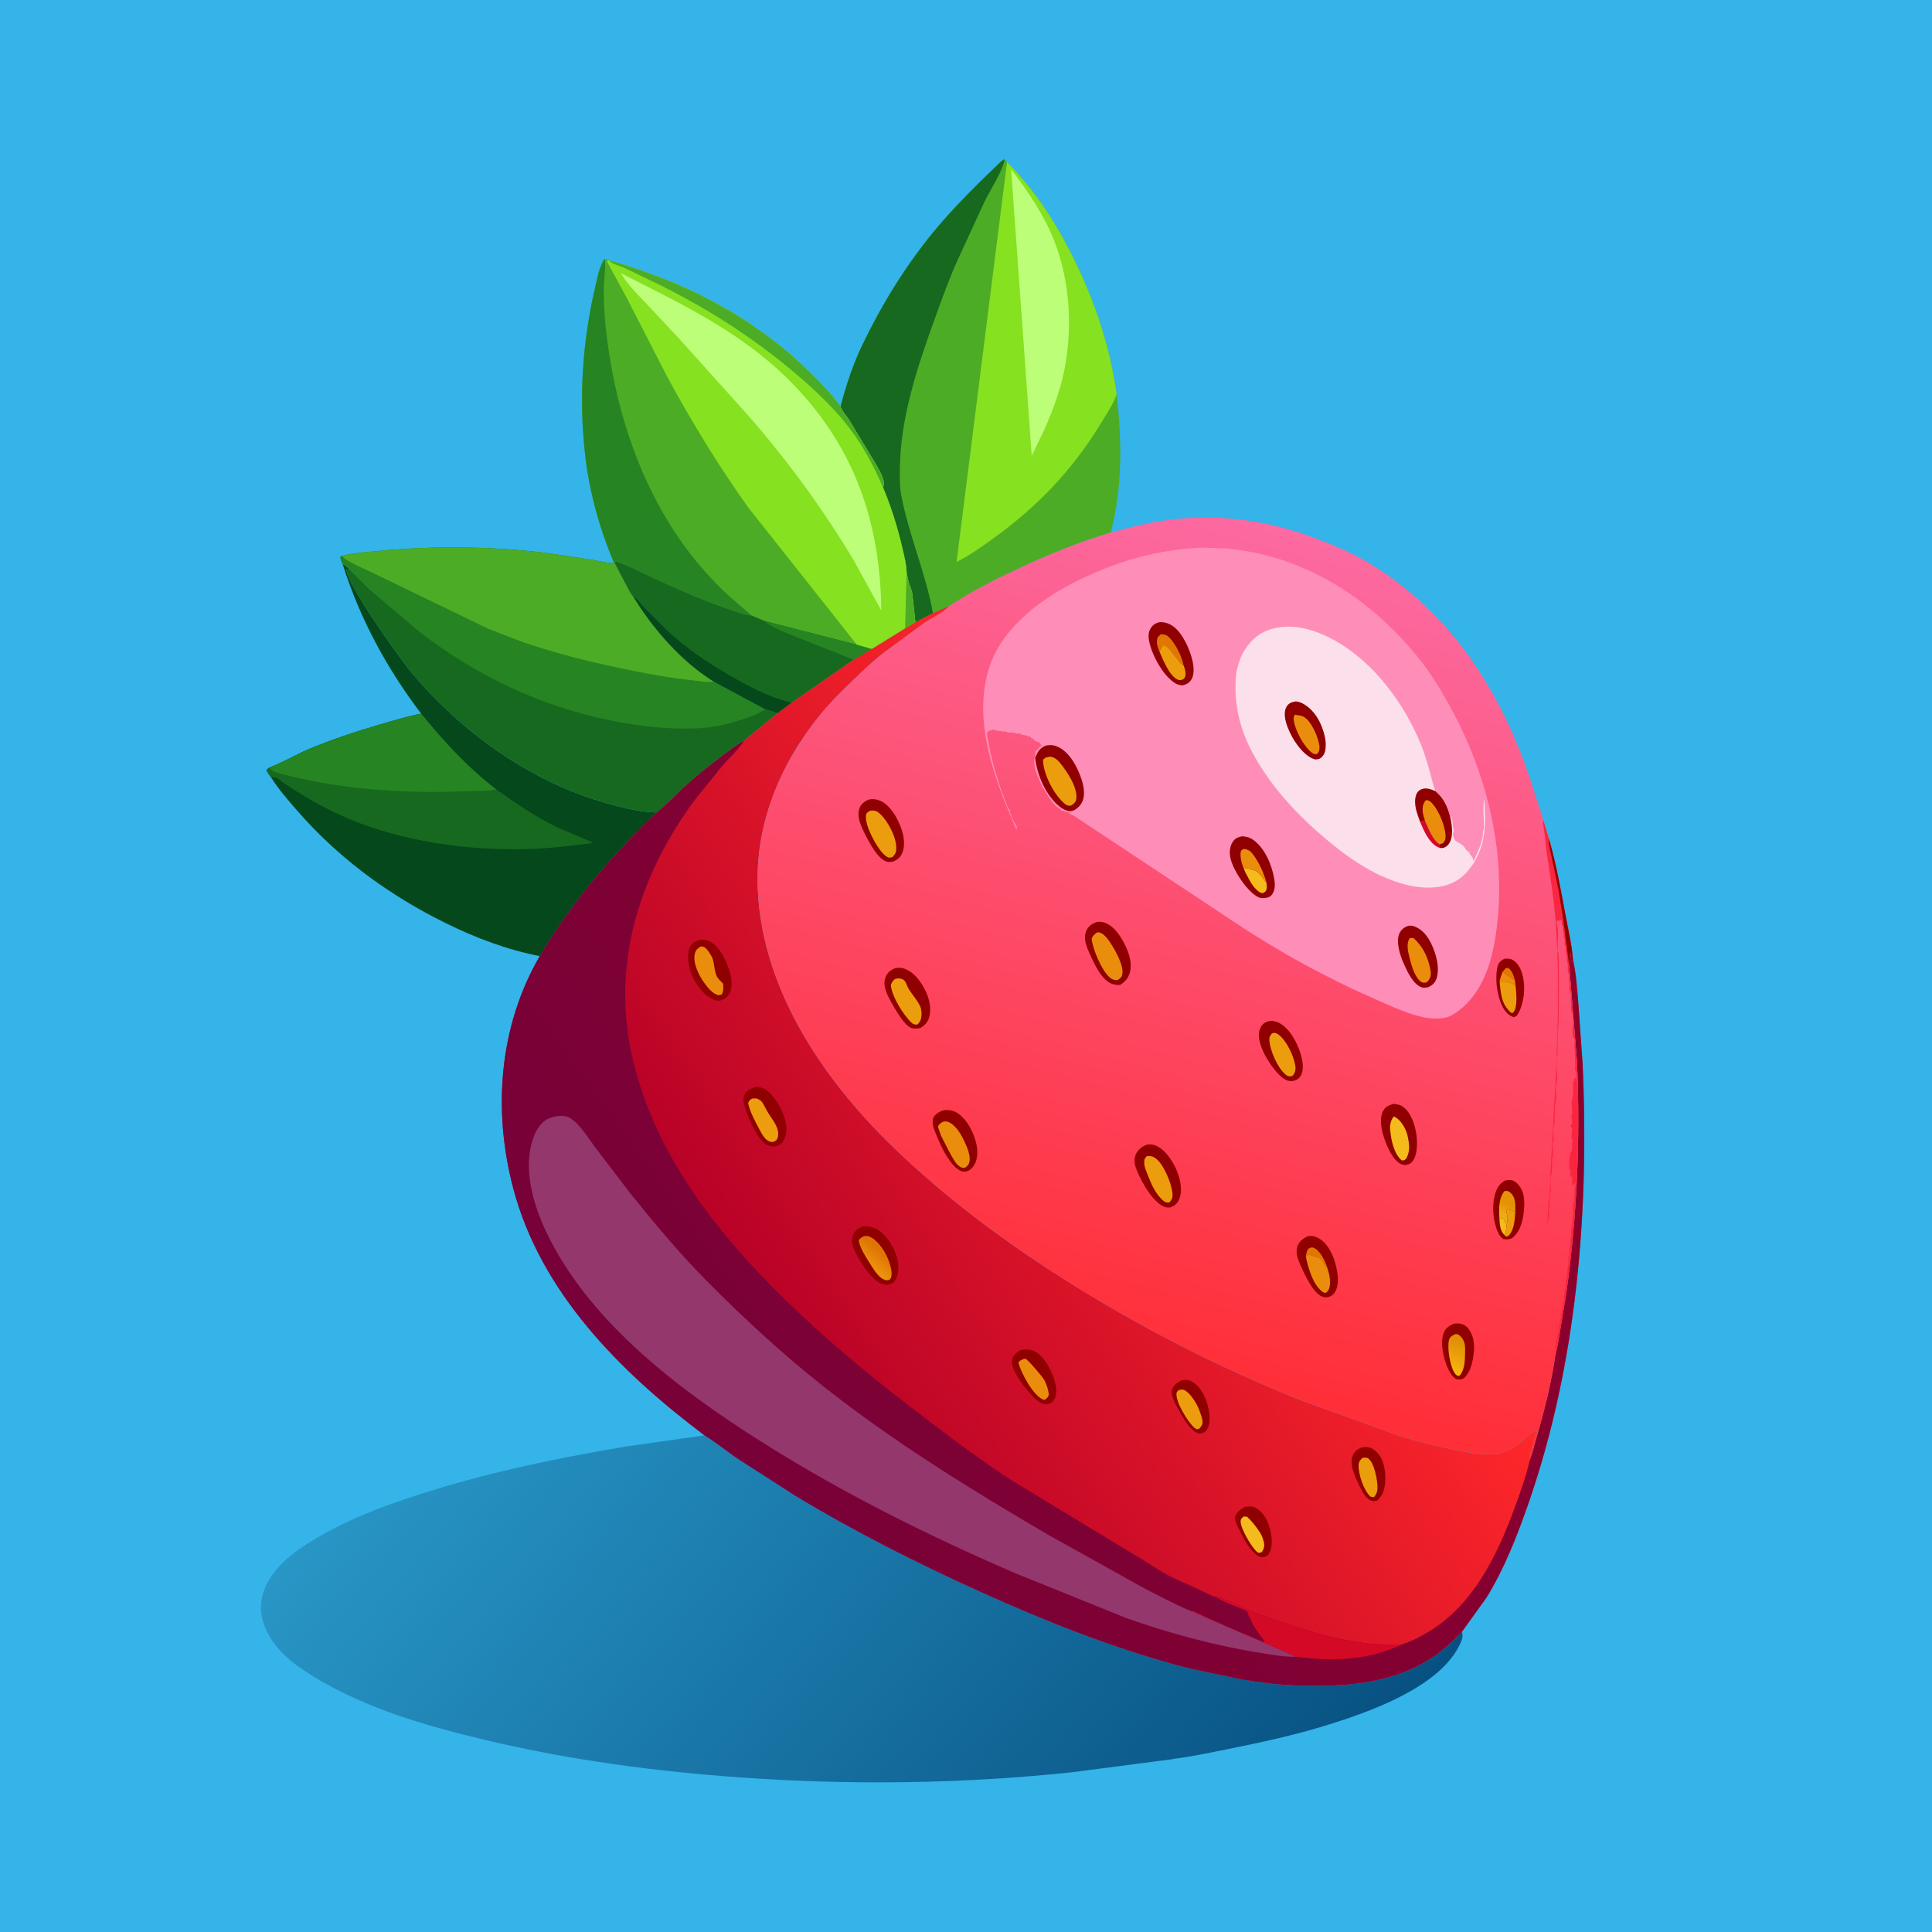 <svg version="1.1" xmlns="http://www.w3.org/2000/svg" style="display: block;" viewBox="0 0 2048 2048" width="1024" height="1024">
<defs>
	<linearGradient id="Gradient1" gradientUnits="userSpaceOnUse" x1="1296.03" y1="2049.52" x2="510.66" y2="1399.87">
		<stop class="stop0" offset="0" stop-opacity="1" stop-color="rgb(7,81,130)"/>
		<stop class="stop1" offset="1" stop-opacity="1" stop-color="rgb(40,150,198)"/>
	</linearGradient>
	<linearGradient id="Gradient2" gradientUnits="userSpaceOnUse" x1="856.9" y1="1446.54" x2="1363.06" y2="1112.28">
		<stop class="stop0" offset="0" stop-opacity="1" stop-color="rgb(185,2,39)"/>
		<stop class="stop1" offset="1" stop-opacity="1" stop-color="rgb(255,40,42)"/>
	</linearGradient>
	<linearGradient id="Gradient3" gradientUnits="userSpaceOnUse" x1="933.069" y1="1327.05" x2="921.158" y2="1340.56">
		<stop class="stop0" offset="0" stop-opacity="1" stop-color="rgb(223,117,4)"/>
		<stop class="stop1" offset="1" stop-opacity="1" stop-color="rgb(237,147,12)"/>
	</linearGradient>
	<linearGradient id="Gradient4" gradientUnits="userSpaceOnUse" x1="1614.14" y1="939.519" x2="738.973" y2="1567.5">
		<stop class="stop0" offset="0" stop-opacity="1" stop-color="rgb(144,0,42)"/>
		<stop class="stop1" offset="1" stop-opacity="1" stop-color="rgb(119,1,56)"/>
	</linearGradient>
	<linearGradient id="Gradient5" gradientUnits="userSpaceOnUse" x1="1156.51" y1="1431.58" x2="1387.84" y2="568.137">
		<stop class="stop0" offset="0" stop-opacity="1" stop-color="rgb(255,46,55)"/>
		<stop class="stop1" offset="1" stop-opacity="1" stop-color="rgb(252,106,161)"/>
	</linearGradient>
	<linearGradient id="Gradient6" gradientUnits="userSpaceOnUse" x1="1547.92" y1="1422.87" x2="1536.33" y2="1452.62">
		<stop class="stop0" offset="0" stop-opacity="1" stop-color="rgb(225,144,5)"/>
		<stop class="stop1" offset="1" stop-opacity="1" stop-color="rgb(247,181,15)"/>
	</linearGradient>
	<linearGradient id="Gradient7" gradientUnits="userSpaceOnUse" x1="1594.38" y1="1275.61" x2="1589.62" y2="1286.39">
		<stop class="stop0" offset="0" stop-opacity="1" stop-color="rgb(228,147,7)"/>
		<stop class="stop1" offset="1" stop-opacity="1" stop-color="rgb(236,175,19)"/>
	</linearGradient>
</defs>
<path transform="translate(0,0)" fill="rgb(52,180,233)" d="M -0 -0 L 2048 0 L 2048 2048 L -0 2048 L -0 -0 z"/>
<path transform="translate(0,0)" fill="rgb(4,72,27)" d="M 363.368 598.294 C 366.639 599.346 368.581 602.038 370.834 604.49 C 368.81 604.45 368.922 604.834 367.346 603.346 C 366.063 617.35 424.14 698.351 435.462 711.929 C 489.033 776.181 562.433 828.799 643.297 851.5 C 658.561 855.785 674.635 859.829 690.5 860.999 L 696.315 861.174 C 647.938 907.004 606.397 956.386 572.168 1013.59 L 560.5 1011.01 C 525.969 1003.03 492.15 988.99 460.798 972.629 C 405.713 943.883 356.437 906.777 315.5 859.834 C 305.748 848.65 295.358 836.836 287.473 824.239 C 285.428 821.587 283.672 819.227 282.333 816.147 L 285.521 813.655 C 299.75 808.459 313.39 800.039 327.426 794.124 C 351.95 783.789 377.174 775.538 402.704 768.091 C 417.171 763.87 431.707 759.372 446.533 756.592 C 410.272 709.028 381.252 655.501 363.368 598.294 z"/>
<path transform="translate(0,0)" fill="rgb(23,105,31)" d="M 446.533 756.592 C 470.544 786.168 495.749 813.582 526.03 836.834 C 546.521 851.238 567.931 865.995 590.542 876.922 L 629.014 893.472 C 607.852 896.123 586.872 898.987 565.511 899.824 C 497.401 902.492 422.909 892.308 360.5 863.954 C 344.72 856.784 329.321 848.268 314.642 839.072 L 298.571 828.502 C 296.521 827.097 294.542 824.96 292.25 824.119 L 290.5 824.51 L 289.25 823.505 L 287.473 824.239 C 285.428 821.587 283.672 819.227 282.333 816.147 L 285.521 813.655 C 299.75 808.459 313.39 800.039 327.426 794.124 C 351.95 783.789 377.174 775.538 402.704 768.091 C 417.171 763.87 431.707 759.372 446.533 756.592 z"/>
<path transform="translate(0,0)" fill="rgb(38,132,35)" d="M 446.533 756.592 C 470.544 786.168 495.749 813.582 526.03 836.834 C 514.844 838.929 502.316 838.39 490.892 838.83 C 426.228 841.318 358.673 836.715 296 819.702 C 291.176 818.392 288.772 817.603 285.521 813.655 C 299.75 808.459 313.39 800.039 327.426 794.124 C 351.95 783.789 377.174 775.538 402.704 768.091 C 417.171 763.87 431.707 759.372 446.533 756.592 z"/>
<path transform="translate(0,0)" fill="rgb(23,105,31)" d="M 362.841 589.07 C 375.269 586.04 388.553 585.277 401.264 584.046 C 461.178 578.243 522.981 579.117 582.731 586.6 L 628.5 593.59 C 635.188 594.684 644.298 597.267 650.973 596.619 L 651.554 596.728 L 665.31 622.892 C 666.936 625.786 668.859 630.229 671.323 632.377 C 692.58 667.006 722.384 701.213 757.074 722.756 L 811.034 751.694 L 824.147 756.036 L 788.678 785.11 C 780.007 789.945 772.39 796.175 764.474 802.125 C 750.723 812.462 737.186 823.159 724.591 834.891 C 715.294 843.551 706.26 853.319 696.315 861.174 L 690.5 860.999 C 674.635 859.829 658.561 855.785 643.297 851.5 C 562.433 828.799 489.033 776.181 435.462 711.929 C 424.14 698.351 366.063 617.35 367.346 603.346 C 368.922 604.834 368.81 604.45 370.834 604.49 C 368.581 602.038 366.639 599.346 363.368 598.294 C 362.124 595.79 361.444 593.202 360.641 590.532 L 362.841 589.07 z"/>
<path transform="translate(0,0)" fill="rgb(38,132,35)" d="M 363.368 598.294 C 362.124 595.79 361.444 593.202 360.641 590.532 L 362.841 589.07 C 363.52 590.463 364.173 591.392 365.482 592.266 C 376.46 599.605 389.93 604.51 401.726 610.545 L 517.62 666.628 L 553.573 680.527 C 588.305 692.448 623.793 701.416 659.733 708.845 C 684.557 713.977 709.113 718.698 734.369 721.278 C 741.43 721.999 750.122 723.783 757.074 722.756 L 811.034 751.694 C 804.346 756.697 796.425 759.44 788.573 762.069 C 774.063 766.928 758.472 770.925 743.145 771.827 C 710.708 773.734 679.404 770.227 647.656 763.805 C 573.376 748.78 505.316 716.489 445.305 670.294 L 391.782 625.015 C 384.87 618.554 378.639 611.366 371.541 605.106 L 370.834 604.49 C 368.581 602.038 366.639 599.346 363.368 598.294 z"/>
<path transform="translate(0,0)" fill="rgb(77,172,37)" d="M 362.841 589.07 C 375.269 586.04 388.553 585.277 401.264 584.046 C 461.178 578.243 522.981 579.117 582.731 586.6 L 628.5 593.59 C 635.188 594.684 644.298 597.267 650.973 596.619 L 651.554 596.728 L 665.31 622.892 C 666.936 625.786 668.859 630.229 671.323 632.377 C 692.58 667.006 722.384 701.213 757.074 722.756 C 750.122 723.783 741.43 721.999 734.369 721.278 C 709.113 718.698 684.557 713.977 659.733 708.845 C 623.793 701.416 588.305 692.448 553.573 680.527 L 517.62 666.628 L 401.726 610.545 C 389.93 604.51 376.46 599.605 365.482 592.266 C 364.173 591.392 363.52 590.463 362.841 589.07 z"/>
<path transform="translate(0,0)" fill="rgb(77,172,37)" d="M 890.976 431.001 C 896.885 408.582 904.169 386.328 914.234 365.4 C 934.372 323.529 958.753 283.717 988.075 247.614 C 1004.14 227.827 1021.93 209.504 1039.99 191.54 L 1056.49 175.666 C 1059.06 173.255 1061.76 170.032 1065.08 168.86 L 1067.52 171.697 C 1099.52 204.476 1121.82 239.793 1141.55 281.065 C 1162.11 324.052 1177.01 370.024 1183.62 417.279 C 1189.32 467.645 1190.1 515.004 1177.52 564.5 C 1143.47 574.621 1110 588.363 1077.88 603.463 C 1053.46 614.937 1028.79 627.433 1006.28 642.337 L 988.975 649.854 L 970.319 659.787 L 967.134 630 C 966.292 624.32 963.598 619.764 962.59 614.386 L 961.028 606.817 C 960.93 598.644 958.531 589.526 956.688 581.529 C 951.651 559.673 944.914 537.899 936.229 517.207 C 936.592 514.664 937.104 511.982 936.529 509.436 C 935.201 503.548 930.766 496.382 927.809 491 L 899.967 445 C 897.159 440.641 892.516 435.88 890.976 431.001 z"/>
<path transform="translate(0,0)" fill="rgb(23,105,31)" d="M 890.976 431.001 C 896.885 408.582 904.169 386.328 914.234 365.4 C 934.372 323.529 958.753 283.717 988.075 247.614 C 1004.14 227.827 1021.93 209.504 1039.99 191.54 L 1056.49 175.666 C 1059.06 173.255 1061.76 170.032 1065.08 168.86 C 1061.57 183.954 1050.55 199.674 1043.67 213.716 L 1015.45 274.905 C 1006.55 294.645 999.261 314.867 991.873 335.212 C 973.337 386.248 954.291 442.203 953.924 496.95 C 953.864 505.832 953.525 515.019 955.146 523.784 C 963.046 566.495 981.188 607.035 988.975 649.854 L 970.319 659.787 L 967.134 630 C 966.292 624.32 963.598 619.764 962.59 614.386 L 961.028 606.817 C 960.93 598.644 958.531 589.526 956.688 581.529 C 951.651 559.673 944.914 537.899 936.229 517.207 C 936.592 514.664 937.104 511.982 936.529 509.436 C 935.201 503.548 930.766 496.382 927.809 491 L 899.967 445 C 897.159 440.641 892.516 435.88 890.976 431.001 z"/>
<path transform="translate(0,0)" fill="rgb(134,225,33)" d="M 1067.52 171.697 C 1099.52 204.476 1121.82 239.793 1141.55 281.065 C 1162.11 324.052 1177.01 370.024 1183.62 417.279 C 1183.51 418.204 1183.51 418.534 1183.16 419.52 C 1179.81 428.92 1172.45 439.682 1167.22 448.337 C 1137.13 498.046 1098.96 537.835 1051.79 571.555 C 1039.8 580.129 1027.27 589.184 1014.01 595.641 L 1067.52 171.697 z"/>
<path transform="translate(0,0)" fill="rgb(189,254,120)" d="M 1071.82 179.399 C 1089.42 202.395 1106.73 227.869 1117.41 254.953 C 1134.9 299.334 1137.53 352.317 1126.86 398.569 C 1122.46 417.644 1115.36 436.31 1107.57 454.243 L 1093.68 483.238 L 1071.82 179.399 z"/>
<path transform="translate(0,0)" fill="rgb(77,172,37)" d="M 641.091 274.321 L 644.666 275.812 L 645.599 276.078 C 658.844 279.236 671.984 284.104 684.843 288.601 C 750.829 311.679 811.51 347.756 861.116 397.192 C 871.452 407.492 882.765 418.951 890.976 431.001 C 892.516 435.88 897.159 440.641 899.967 445 L 927.809 491 C 930.766 496.382 935.201 503.548 936.529 509.436 C 937.104 511.982 936.592 514.664 936.229 517.207 C 944.914 537.899 951.651 559.673 956.688 581.529 C 958.531 589.526 960.93 598.644 961.028 606.817 L 962.59 614.386 C 963.598 619.764 966.292 624.32 967.134 630 L 970.319 659.787 L 959.481 666.173 L 924.258 687.983 L 904.833 699.299 L 839.069 744.987 L 824.147 756.036 L 811.034 751.694 L 757.074 722.756 C 722.384 701.213 692.58 667.006 671.323 632.377 C 668.859 630.229 666.936 625.786 665.31 622.892 L 651.554 596.728 L 650.973 596.619 C 635.766 561.454 624.756 521.303 620.38 483.221 C 613.533 423.626 617.108 363.009 630.886 304.637 C 633.003 295.667 635.404 281.513 641.091 274.321 z"/>
<path transform="translate(0,0)" fill="rgb(38,132,35)" d="M 641.091 274.321 L 641.272 275.786 C 642.132 283.907 640.498 292.991 640.217 301.207 C 639.732 315.356 640.364 329.732 641.781 343.815 C 652.962 454.943 695.428 566.772 782.658 640.41 L 797.05 652.6 C 787.347 651.449 777.8 647.591 768.6 644.396 C 742.842 635.451 717.815 624.269 693.03 612.949 C 679.952 606.975 666.674 599.694 653.043 595.169 L 651.554 596.728 L 650.973 596.619 C 635.766 561.454 624.756 521.303 620.38 483.221 C 613.533 423.626 617.108 363.009 630.886 304.637 C 633.003 295.667 635.404 281.513 641.091 274.321 z"/>
<path transform="translate(0,0)" fill="rgb(23,105,31)" d="M 651.554 596.728 L 653.043 595.169 C 666.674 599.694 679.952 606.975 693.03 612.949 C 717.815 624.269 742.842 635.451 768.6 644.396 C 777.8 647.591 787.347 651.449 797.05 652.6 L 810.766 658.375 L 908.252 683.375 L 924.258 687.983 L 904.833 699.299 L 839.069 744.987 L 824.147 756.036 L 811.034 751.694 L 757.074 722.756 C 722.384 701.213 692.58 667.006 671.323 632.377 C 668.859 630.229 666.936 625.786 665.31 622.892 L 651.554 596.728 z"/>
<path transform="translate(0,0)" fill="rgb(38,132,35)" d="M 810.766 658.375 L 908.252 683.375 L 924.258 687.983 L 904.833 699.299 L 834.327 671.319 C 826.954 667.988 816.25 664.281 810.766 658.375 z"/>
<path transform="translate(0,0)" fill="rgb(4,72,27)" d="M 671.323 632.377 C 676.137 635.341 679.525 640.51 683.4 644.602 L 705.573 666.891 C 725.855 686.178 748.958 701.796 773.118 715.763 C 794.011 727.843 815.515 739.129 839.069 744.987 L 824.147 756.036 L 811.034 751.694 L 757.074 722.756 C 722.384 701.213 692.58 667.006 671.323 632.377 z"/>
<path transform="translate(0,0)" fill="rgb(134,225,33)" d="M 644.666 275.812 L 645.599 276.078 C 658.844 279.236 671.984 284.104 684.843 288.601 C 750.829 311.679 811.51 347.756 861.116 397.192 C 871.452 407.492 882.765 418.951 890.976 431.001 C 892.516 435.88 897.159 440.641 899.967 445 L 927.809 491 C 930.766 496.382 935.201 503.548 936.529 509.436 C 937.104 511.982 936.592 514.664 936.229 517.207 C 944.914 537.899 951.651 559.673 956.688 581.529 C 958.531 589.526 960.93 598.644 961.028 606.817 L 962.59 614.386 C 963.598 619.764 966.292 624.32 967.134 630 L 970.319 659.787 L 959.481 666.173 L 924.258 687.983 L 908.252 683.375 L 793.259 538.058 C 761.602 493.786 732.433 445.886 706.547 398.016 L 665.375 317.619 L 643.322 277.045 L 644.666 275.812 z"/>
<path transform="translate(0,0)" fill="rgb(77,172,37)" d="M 961.028 606.817 L 962.59 614.386 C 963.598 619.764 966.292 624.32 967.134 630 L 970.319 659.787 L 959.481 666.173 L 961.028 606.817 z"/>
<path transform="translate(0,0)" fill="rgb(77,172,37)" d="M 645.599 276.078 C 658.844 279.236 671.984 284.104 684.843 288.601 C 750.829 311.679 811.51 347.756 861.116 397.192 C 871.452 407.492 882.765 418.951 890.976 431.001 C 892.516 435.88 897.159 440.641 899.967 445 L 927.809 491 C 930.766 496.382 935.201 503.548 936.529 509.436 C 937.104 511.982 936.592 514.664 936.229 517.207 C 926.631 494.829 915.344 473.448 900.565 454.006 C 883.004 430.902 860.482 410.254 838.259 391.737 C 795.107 355.782 748.23 326.165 697.907 301.322 L 661.291 283.701 C 656.315 281.409 649.133 280.297 645.599 276.078 z"/>
<path transform="translate(0,0)" fill="rgb(189,254,120)" d="M 657.988 289.565 C 720.301 321.14 782.733 350.491 833.423 399.99 C 903.579 468.499 933.164 550.151 934.206 647.084 L 905.044 594 C 872.446 539.644 835.022 488.389 793.326 440.663 L 720.538 359.65 L 688.52 325.4 C 677.864 314.226 666.087 302.755 657.988 289.565 z"/>
<path transform="translate(0,0)" fill="url(#Gradient1)" d="M 746.853 1521.55 L 747.706 1522.07 C 759.281 1529.21 770.001 1538.07 781.228 1545.79 L 844.012 1586.1 C 906.914 1624.04 972.087 1656.91 1039 1687.17 C 1106.91 1717.88 1175.22 1745.2 1247.22 1765 C 1271.15 1771.58 1295.34 1775.46 1319.45 1780.91 C 1322 1780.78 1325.65 1781.79 1328.24 1782.16 L 1349.29 1784.83 C 1365.44 1786.59 1381.68 1787 1397.92 1786.94 C 1440.82 1786.79 1484.18 1780.58 1520.32 1755.65 C 1531.24 1748.13 1540.37 1739.14 1549.66 1729.78 C 1551.57 1735.45 1549.05 1740.13 1546.38 1745.36 C 1524 1789.19 1451.3 1814.85 1407.21 1828.54 C 1372.67 1839.26 1336.95 1847.04 1301.51 1854.11 C 1282.59 1857.88 1263.05 1862.17 1243.92 1864.45 L 1243.69 1864.68 L 1136.88 1878.62 C 1020.33 1890.99 902.882 1892.47 786 1884.24 C 694.924 1877.82 604.118 1865.74 515.225 1844.63 C 447.389 1828.51 375.797 1807.74 317.848 1767.72 C 298.888 1754.63 280.95 1735.15 277.205 1711.57 C 274.807 1696.47 279.829 1681.96 288.481 1669.68 C 301.787 1650.79 323.158 1637.24 343.032 1626.15 C 379.091 1606.03 417.46 1592.43 456.781 1580.26 C 524.889 1559.18 594.707 1544.89 664.962 1533.12 L 746.853 1521.55 z"/>
<path transform="translate(0,0)" fill="url(#Gradient2)" d="M 988.975 649.854 L 1006.28 642.337 L 1005.71 642.979 C 999.009 650.124 987.231 655.259 978.966 660.906 L 937.025 691.789 C 924.738 701.269 913.5 712.117 902.374 722.917 C 891.411 733.558 880.414 744.348 870.688 756.154 C 828.975 806.788 802.184 868.644 803.098 934.92 C 804.599 1043.79 870.572 1142.18 946.369 1215.55 C 1001.67 1269.08 1062.47 1314.42 1127.35 1355.62 C 1207.25 1406.36 1290.88 1448.97 1378.72 1484.28 L 1489.02 1523.99 L 1491.5 1524.49 C 1494.78 1525.33 1497.66 1526.66 1501.04 1527.22 C 1503 1527.55 1502.21 1527.3 1504 1528.49 L 1505.48 1528.57 C 1507.13 1528.71 1507.99 1528.99 1509.5 1529.49 C 1510.7 1529.89 1511.83 1530.03 1513.08 1530.22 C 1514.76 1530.47 1515.92 1530.94 1517.5 1531.49 C 1518.67 1531.89 1519.8 1532.03 1521.02 1532.22 L 1530.08 1534.22 C 1532.47 1534.58 1534.83 1535.3 1537.25 1535.75 L 1539.5 1536.49 C 1541.96 1537.27 1545.24 1536.75 1547 1538.49 C 1549.16 1538.55 1551.33 1538.46 1553.39 1539.13 C 1555.23 1539.74 1557.09 1539.55 1559 1539.5 L 1560 1540.49 L 1561.43 1540.46 C 1564.82 1540.4 1566.85 1541.04 1570 1541.49 L 1573 1541.24 C 1577.48 1541.14 1585.33 1542.94 1589 1540.49 C 1591.39 1540.49 1590.84 1540.48 1593 1539.49 L 1594.75 1538.99 C 1596.2 1538.42 1597.5 1537.59 1598.99 1536.99 C 1603.43 1535.23 1607.62 1532.55 1611.25 1529.49 C 1616.47 1525.11 1623.09 1518.42 1629 1515.49 C 1629.01 1516.79 1628.32 1520.12 1628 1521.5 L 1627.25 1523.25 L 1626.76 1525 L 1626.38 1525.96 C 1625.93 1527.15 1625.76 1528.26 1625.5 1529.51 C 1625.09 1531.48 1624.38 1533.14 1623.75 1535 L 1623.5 1536.51 L 1622.34 1540.06 C 1621.83 1541.42 1622.03 1540.77 1621.97 1542.52 L 1621.74 1547.34 C 1624.66 1540.31 1626.31 1532.27 1628.47 1524.96 C 1637.05 1495.94 1644.69 1465.41 1648.96 1435.45 C 1651.14 1428.27 1652.08 1420.37 1653.41 1412.97 L 1660.1 1372.26 C 1671.75 1291.08 1675.27 1207.23 1671.67 1125.31 L 1663.41 1023.31 C 1665.24 1018.94 1663.82 1014.03 1664.75 1009.25 L 1665.33 1014.99 L 1665.5 1016 L 1665.33 1017.67 L 1667.36 1017.3 C 1670.79 1031.81 1671.75 1048.12 1673.03 1063 L 1677.62 1127.69 C 1684.74 1283.46 1671.74 1445.22 1620.32 1593.32 C 1608.4 1627.65 1594.93 1662.32 1575.83 1693.38 L 1549.66 1729.78 C 1540.37 1739.14 1531.24 1748.13 1520.32 1755.65 C 1484.18 1780.58 1440.82 1786.79 1397.92 1786.94 C 1381.68 1787 1365.44 1786.59 1349.29 1784.83 L 1328.24 1782.16 C 1325.65 1781.79 1322 1780.78 1319.45 1780.91 C 1295.34 1775.46 1271.15 1771.58 1247.22 1765 C 1175.22 1745.2 1106.91 1717.88 1039 1687.17 C 972.087 1656.91 906.914 1624.04 844.012 1586.1 L 781.228 1545.79 C 770.001 1538.07 759.281 1529.21 747.706 1522.07 L 746.853 1521.55 C 658.01 1454.71 573.25 1370.38 544.047 1259.57 C 522.333 1177.17 528.829 1088.18 572.168 1013.59 C 606.397 956.386 647.938 907.004 696.315 861.174 C 706.26 853.319 715.294 843.551 724.591 834.891 C 737.186 823.159 750.723 812.462 764.474 802.125 C 772.39 796.175 780.007 789.945 788.678 785.11 L 824.147 756.036 L 839.069 744.987 L 904.833 699.299 L 924.258 687.983 L 959.481 666.173 L 970.319 659.787 L 988.975 649.854 z"/>
<path transform="translate(0,0)" fill="rgb(144,0,0)" d="M 1319.36 1597.5 C 1322.45 1596.73 1326.47 1596.51 1329.52 1597.66 C 1336.37 1600.26 1341.62 1607.96 1344.22 1614.49 C 1347.75 1623.35 1350.29 1637.56 1345.5 1646.34 C 1343.63 1649.76 1341.93 1649.93 1338.5 1650.82 C 1335.72 1650.43 1333.77 1649.85 1331.6 1648.02 C 1323.26 1641 1318.43 1631.12 1313.67 1621.53 C 1311.62 1617.4 1309.28 1613.17 1308.96 1608.5 C 1310.85 1603.08 1314.46 1600.21 1319.36 1597.5 z"/>
<path transform="translate(0,0)" fill="rgb(245,187,28)" d="M 1318.41 1607.5 C 1319.56 1607.49 1320.85 1607.74 1322 1607.88 C 1326.94 1612.31 1336.64 1624.18 1338.5 1630.41 L 1338.94 1632 L 1339.78 1634.82 C 1340.69 1639.36 1339.79 1641.92 1337.36 1645.5 L 1334 1646.09 C 1332.81 1645.27 1332.72 1645.26 1331.5 1644.11 C 1326.21 1639.09 1314.85 1619.88 1315.13 1612.52 C 1315.24 1609.72 1316.52 1609.32 1318.41 1607.5 z"/>
<path transform="translate(0,0)" fill="rgb(144,0,0)" d="M 1442.8 1534.5 C 1444.77 1534.04 1446.98 1533.85 1449 1533.95 C 1453.51 1534.15 1457.82 1537.48 1460.7 1540.73 C 1467.61 1548.54 1469.25 1562.16 1468.23 1572.3 C 1467.46 1579.93 1465.52 1585.86 1459.5 1590.87 C 1457.77 1591.12 1456.11 1591.42 1454.37 1590.96 C 1447.3 1589.1 1442.9 1578.99 1440.06 1573.03 C 1436.29 1565.11 1430.24 1552.07 1433.83 1543.29 C 1435.61 1538.94 1438.67 1536.44 1442.8 1534.5 z"/>
<path transform="translate(0,0)" fill="rgb(236,157,13)" d="M 1444.16 1545.5 L 1444.87 1545.35 C 1447.11 1545.13 1449.08 1544.83 1450.83 1546.32 C 1456.43 1551.08 1459.47 1565.97 1459.98 1573.09 C 1460.39 1578.64 1460.27 1582.78 1456.5 1587.06 L 1452.7 1586.5 C 1445.7 1579.84 1439.83 1562.96 1440.21 1553 C 1440.36 1549.3 1441.8 1547.96 1444.16 1545.5 z"/>
<path transform="translate(0,0)" fill="rgb(144,0,0)" d="M 1251.88 1463.5 C 1255.14 1462.51 1258.79 1462.35 1261.95 1463.79 C 1271.01 1467.92 1276.03 1476.94 1279.09 1486.01 C 1281.84 1494.14 1284.12 1507.36 1279.7 1515.18 C 1278.05 1518.09 1275.46 1518.75 1272.5 1519.63 C 1271.67 1519.64 1271.3 1519.69 1270.43 1519.44 C 1262.42 1517.19 1255.62 1505.3 1251.76 1498.51 C 1248.29 1492.43 1240.05 1480.06 1242.5 1472.81 C 1244.04 1468.28 1247.9 1465.69 1251.88 1463.5 z"/>
<path transform="translate(0,0)" fill="rgb(236,157,13)" d="M 1249.56 1473.5 C 1251.17 1473.33 1253.51 1472.68 1255 1473.35 C 1262.17 1476.54 1269.45 1489.07 1271.85 1496.41 C 1272.85 1499.47 1274.49 1503.31 1274.72 1506.5 C 1274.98 1510.14 1273.57 1511.63 1271.5 1514.26 L 1268.98 1515.1 C 1267.83 1514.65 1267.41 1514.57 1266.34 1513.66 C 1259.38 1507.77 1246.95 1487.48 1247.1 1478.03 C 1247.14 1475.26 1247.78 1475.39 1249.56 1473.5 z"/>
<path transform="translate(0,0)" fill="rgb(144,0,0)" d="M 1081.96 1431.18 C 1086.6 1430.35 1092.29 1430.07 1096.57 1432.35 C 1106.91 1437.87 1113.9 1451.42 1117.44 1462.15 C 1119.57 1468.61 1121.08 1477.18 1117.5 1483.45 C 1115.79 1486.45 1113.97 1487.47 1110.77 1488.5 C 1109.53 1488.6 1108.3 1488.73 1107.06 1488.5 C 1097.58 1486.72 1084.23 1468.47 1079.17 1460.3 C 1075.77 1454.79 1070.95 1446.58 1073.35 1439.84 C 1074.9 1435.48 1078.18 1433.5 1081.96 1431.18 z"/>
<path transform="translate(0,0)" fill="rgb(235,141,12)" d="M 1085.3 1440.5 L 1087 1440.41 C 1089.14 1440.59 1105.41 1459.78 1107.08 1463.03 L 1107.59 1464.08 C 1109.92 1468.74 1111.18 1473.35 1111.85 1478.5 C 1110.61 1481.49 1110.09 1481.9 1107.5 1483.9 C 1106.11 1483.65 1105.94 1483.75 1104.88 1483.21 C 1094.49 1477.94 1082.45 1455.34 1079.51 1444.5 C 1081.18 1441.93 1082.54 1441.73 1085.3 1440.5 z"/>
<path transform="translate(0,0)" fill="rgb(144,0,0)" d="M 801.662 1152.05 C 805.461 1152.56 808.804 1152.92 811.979 1155.23 L 813 1156.01 C 821.507 1162.43 829.377 1176.45 832.12 1186.69 C 834.11 1194.12 834.579 1202.82 830.322 1209.59 C 828.077 1213.17 825.487 1214.44 821.5 1215.31 C 818.629 1215.19 816.17 1215.13 813.5 1213.9 C 803.043 1209.05 793.369 1185.64 789.954 1174.92 C 788.457 1170.22 786.909 1164.49 789.523 1159.9 C 792.275 1155.06 796.626 1153.62 801.662 1152.05 z"/>
<path transform="translate(0,0)" fill="rgb(236,157,13)" d="M 797.197 1164.5 L 802 1164.37 C 804.625 1165.56 806.741 1166.42 808.31 1169 C 810.639 1172.82 812.479 1176.89 814.89 1180.71 C 819.395 1187.83 826.737 1196.22 824.525 1205.35 C 823.777 1208.44 823.018 1208.61 820.5 1210.26 C 818.083 1210.89 816.113 1210.41 814 1209.13 C 809.826 1206.6 807.145 1201.13 804.885 1196.94 C 800.162 1188.17 795.342 1179.26 793.079 1169.5 C 793.995 1166.4 794.657 1166.33 797.197 1164.5 z"/>
<path transform="translate(0,0)" fill="rgb(144,0,0)" d="M 915.142 1300.02 C 920.58 1299.81 924.736 1300.41 929.574 1303.1 C 940.329 1309.07 948.164 1322.7 951.2 1334.26 C 952.98 1341.04 953.027 1351.55 948.836 1357.5 C 946.47 1360.86 944.202 1360.99 940.5 1361.83 C 938.098 1361.59 935.461 1361.37 933.234 1360.38 C 922.953 1355.8 909.564 1334.72 905.428 1324.71 C 902.728 1318.17 902.072 1314.33 905.015 1307.88 C 907.197 1303.09 910.448 1301.88 915.142 1300.02 z"/>
<path transform="translate(0,0)" fill="url(#Gradient3)" d="M 915.644 1310.5 C 918.402 1309.89 920.354 1310.07 922.907 1311.39 C 931.789 1315.99 939.679 1328.71 942.7 1338.11 C 944.12 1342.53 946.676 1351.21 943.916 1355.43 C 942.782 1357.16 941.418 1356.81 939.5 1357.17 L 939.109 1357.04 C 937.489 1356.54 935.883 1355.95 934.5 1354.94 C 929.181 1351.02 925.283 1344.29 921.834 1338.79 C 917.223 1331.44 911.959 1323.65 910.282 1315 C 911.347 1312.58 913.453 1311.74 915.644 1310.5 z"/>
<path transform="translate(0,0)" fill="rgb(144,0,0)" d="M 742.391 996.109 C 745.489 996.118 748.346 996.279 751.251 997.465 C 761.338 1001.58 767.803 1014.63 771.501 1024.19 C 774.697 1032.46 777.717 1043.97 773.557 1052.45 C 771.28 1057.08 768.388 1059.11 763.5 1060.65 C 760.877 1060.96 758.362 1060.59 755.953 1059.5 C 744.779 1054.44 735.82 1041.11 731.923 1029.87 C 729.621 1023.23 727.894 1010.13 731.504 1003.54 C 733.922 999.123 737.847 997.578 742.391 996.109 z"/>
<path transform="translate(0,0)" fill="rgb(235,141,12)" d="M 742.357 1003.5 L 744.121 1003.3 C 746.414 1003.41 748.295 1005.1 749.646 1006.79 C 751.715 1009.38 754.187 1013.03 755.324 1016.15 C 757.914 1023.25 756.701 1033.19 762.755 1038.91 C 764.179 1040.26 765.232 1041.3 766.5 1042.83 C 766.669 1047.32 767.313 1050.07 765.085 1054.16 L 761.5 1055 C 755.217 1053.17 750.533 1047.32 746.798 1042.21 C 741.188 1034.53 734.581 1021.67 736.38 1011.88 C 737.19 1007.48 738.838 1005.9 742.357 1003.5 z"/>
<path transform="translate(0,0)" fill="url(#Gradient4)" d="M 696.315 861.174 C 706.26 853.319 715.294 843.551 724.591 834.891 C 737.186 823.159 750.723 812.462 764.474 802.125 C 772.39 796.175 780.007 789.945 788.678 785.11 L 788.11 786.001 C 781.98 795.448 773.361 803.098 765.911 811.49 L 737.114 847.156 C 679.202 924.966 648.79 1018.15 669.017 1114.89 C 690.73 1218.75 757.595 1304.93 832.043 1377.45 C 874.083 1418.4 918.257 1455.46 964.823 1491.12 C 999.779 1517.88 1034.85 1544.82 1071.77 1568.86 L 1202.73 1648.24 C 1218.05 1657.11 1233.48 1668.69 1249.78 1675.32 L 1276.8 1687.69 C 1280.58 1689.46 1284.75 1692.15 1288.88 1692.75 C 1292.97 1691.59 1296.53 1695.13 1300.43 1696.5 L 1314 1702.53 C 1329.38 1709.8 1346.84 1715.55 1363.01 1720.92 C 1392.22 1730.62 1421.36 1739.24 1452.11 1742.42 C 1463.18 1743.57 1474.66 1743.16 1485.79 1743.26 C 1496.37 1739.85 1506.76 1734.47 1516.18 1728.61 C 1562.47 1699.85 1587.48 1647.79 1605.61 1598.29 C 1611.72 1581.63 1617.77 1564.65 1621.74 1547.34 C 1624.66 1540.31 1626.31 1532.27 1628.47 1524.96 C 1637.05 1495.94 1644.69 1465.41 1648.96 1435.45 C 1651.14 1428.27 1652.08 1420.37 1653.41 1412.97 L 1660.1 1372.26 C 1671.75 1291.08 1675.27 1207.23 1671.67 1125.31 L 1663.41 1023.31 C 1665.24 1018.94 1663.82 1014.03 1664.75 1009.25 L 1665.33 1014.99 L 1665.5 1016 L 1665.33 1017.67 L 1667.36 1017.3 C 1670.79 1031.81 1671.75 1048.12 1673.03 1063 L 1677.62 1127.69 C 1684.74 1283.46 1671.74 1445.22 1620.32 1593.32 C 1608.4 1627.65 1594.93 1662.32 1575.83 1693.38 L 1549.66 1729.78 C 1540.37 1739.14 1531.24 1748.13 1520.32 1755.65 C 1484.18 1780.58 1440.82 1786.79 1397.92 1786.94 C 1381.68 1787 1365.44 1786.59 1349.29 1784.83 L 1328.24 1782.16 C 1325.65 1781.79 1322 1780.78 1319.45 1780.91 C 1295.34 1775.46 1271.15 1771.58 1247.22 1765 C 1175.22 1745.2 1106.91 1717.88 1039 1687.17 C 972.087 1656.91 906.914 1624.04 844.012 1586.1 L 781.228 1545.79 C 770.001 1538.07 759.281 1529.21 747.706 1522.07 L 746.853 1521.55 C 658.01 1454.71 573.25 1370.38 544.047 1259.57 C 522.333 1177.17 528.829 1088.18 572.168 1013.59 C 606.397 956.386 647.938 907.004 696.315 861.174 z"/>
<path transform="translate(0,0)" fill="rgb(212,9,37)" d="M 1288.88 1692.75 C 1292.97 1691.59 1296.53 1695.13 1300.43 1696.5 L 1314 1702.53 C 1329.38 1709.8 1346.84 1715.55 1363.01 1720.92 C 1392.22 1730.62 1421.36 1739.24 1452.11 1742.42 C 1463.18 1743.57 1474.66 1743.16 1485.79 1743.26 C 1449.73 1760.23 1412.81 1761.31 1373.95 1756.16 L 1263.91 1708.46 L 1264.49 1707.48 L 1277 1713.5 C 1280.76 1714.93 1284.23 1717.25 1288 1718.51 C 1294.14 1720.56 1299.86 1724.47 1305.99 1726.51 C 1309.62 1727.72 1312.89 1729.78 1316.5 1731 C 1322.27 1732.95 1327.8 1735.79 1333.5 1738 C 1335.97 1738.96 1337.79 1740.5 1340.51 1740.5 C 1339.85 1738.76 1338.97 1737.12 1337.72 1735.72 C 1335.11 1732.79 1333.44 1730.11 1331.15 1726.94 C 1329.94 1725.26 1329.4 1724.06 1328.37 1722.29 C 1326.74 1719.46 1326.12 1716.25 1324.44 1713.81 C 1323.43 1712.36 1323.14 1711.94 1322.8 1710.3 L 1322.5 1708.71 C 1321.18 1707.73 1320.05 1706.97 1318.52 1706.34 C 1308.98 1702.4 1298.7 1698.98 1289.94 1693.44 L 1288.88 1692.75 z"/>
<path transform="translate(0,0)" fill="rgb(148,55,108)" d="M 1373.95 1756.16 C 1361.57 1756.64 1348.34 1754.12 1336.14 1752.17 C 1288.23 1744.54 1240.33 1731.59 1194.57 1715.5 L 1075.99 1667.59 C 984.009 1627.83 894.128 1583.17 809.284 1529.69 C 761.25 1499.41 714.298 1466.52 672.599 1427.81 C 634.764 1392.69 601.237 1352.58 578.988 1305.76 C 564.953 1276.22 553.76 1237.49 565.576 1205.55 C 568.358 1198.03 573.404 1189.3 581.07 1185.96 C 588.19 1182.86 597.843 1181 604.799 1185.48 C 615.138 1192.13 622.833 1205.54 630.196 1215.28 L 667.892 1264.73 C 693.512 1296.44 719.939 1328.34 748.645 1357.32 C 787.985 1397.03 828.72 1434.71 872.59 1469.41 C 947.411 1528.59 1029.51 1579.18 1111.72 1627.3 L 1211.63 1682.92 C 1228.37 1691.6 1245.52 1700.77 1262.89 1708.05 L 1263.91 1708.46 L 1373.95 1756.16 z"/>
<path transform="translate(0,0)" fill="url(#Gradient5)" d="M 1177.52 564.5 C 1195.32 559.861 1213.11 554.929 1231.32 552.17 C 1287.47 543.665 1343.21 550.775 1396.03 571.279 C 1413.92 578.221 1432.05 585.623 1448.6 595.39 C 1526.55 641.385 1577.72 712.507 1610.97 795.569 C 1620.58 819.56 1627.94 844.123 1635.8 868.701 L 1641.86 888.929 C 1649.64 915.473 1654.5 943.413 1659.6 970.609 C 1662.47 985.908 1666.31 1001.79 1667.36 1017.3 L 1665.33 1017.67 L 1665.5 1016 L 1665.33 1014.99 L 1664.75 1009.25 C 1663.82 1014.03 1665.24 1018.94 1663.41 1023.31 L 1671.67 1125.31 C 1675.27 1207.23 1671.75 1291.08 1660.1 1372.26 L 1653.41 1412.97 C 1652.08 1420.37 1651.14 1428.27 1648.96 1435.45 C 1644.69 1465.41 1637.05 1495.94 1628.47 1524.96 C 1626.31 1532.27 1624.66 1540.31 1621.74 1547.34 L 1621.97 1542.52 C 1622.03 1540.77 1621.83 1541.42 1622.34 1540.06 L 1623.5 1536.51 L 1623.75 1535 C 1624.38 1533.14 1625.09 1531.48 1625.5 1529.51 C 1625.76 1528.26 1625.93 1527.15 1626.38 1525.96 L 1626.76 1525 L 1627.25 1523.25 L 1628 1521.5 C 1628.32 1520.12 1629.01 1516.79 1629 1515.49 C 1623.09 1518.42 1616.47 1525.11 1611.25 1529.49 C 1607.62 1532.55 1603.43 1535.23 1598.99 1536.99 C 1597.5 1537.59 1596.2 1538.42 1594.75 1538.99 L 1593 1539.49 C 1590.84 1540.48 1591.39 1540.49 1589 1540.49 C 1585.33 1542.94 1577.48 1541.14 1573 1541.24 L 1570 1541.49 C 1566.85 1541.04 1564.82 1540.4 1561.43 1540.46 L 1560 1540.49 L 1559 1539.5 C 1557.09 1539.55 1555.23 1539.74 1553.39 1539.13 C 1551.33 1538.46 1549.16 1538.55 1547 1538.49 C 1545.24 1536.75 1541.96 1537.27 1539.5 1536.49 L 1537.25 1535.75 C 1534.83 1535.3 1532.47 1534.58 1530.08 1534.22 L 1521.02 1532.22 C 1519.8 1532.03 1518.67 1531.89 1517.5 1531.49 C 1515.92 1530.94 1514.76 1530.47 1513.08 1530.22 C 1511.83 1530.03 1510.7 1529.89 1509.5 1529.49 C 1507.99 1528.99 1507.13 1528.71 1505.48 1528.57 L 1504 1528.49 C 1502.21 1527.3 1503 1527.55 1501.04 1527.22 C 1497.66 1526.66 1494.78 1525.33 1491.5 1524.49 L 1489.02 1523.99 L 1378.72 1484.28 C 1290.88 1448.97 1207.25 1406.36 1127.35 1355.62 C 1062.47 1314.42 1001.67 1269.08 946.369 1215.55 C 870.572 1142.18 804.599 1043.79 803.098 934.92 C 802.184 868.644 828.975 806.788 870.688 756.154 C 880.414 744.348 891.411 733.558 902.374 722.917 C 913.5 712.117 924.738 701.269 937.025 691.789 L 978.966 660.906 C 987.231 655.259 999.009 650.124 1005.71 642.979 L 1006.28 642.337 C 1028.79 627.433 1053.46 614.937 1077.88 603.463 C 1110 588.363 1143.47 574.621 1177.52 564.5 z"/>
<path transform="translate(0,0)" fill="rgb(144,0,0)" d="M 1594.25 1016.5 C 1596.36 1016.02 1598.37 1016.05 1600.5 1016.45 C 1604.68 1017.22 1608.35 1021.1 1610.4 1024.62 C 1616.56 1035.23 1616.95 1052.23 1613.53 1063.8 L 1613 1065.5 C 1611.64 1070.03 1610.46 1073.35 1607.5 1077.1 L 1604.5 1078.29 C 1600.4 1076.78 1597.42 1074.38 1594.92 1070.75 C 1587.03 1059.28 1584.36 1037.9 1587.41 1024.75 C 1588.42 1020.43 1590.58 1018.69 1594.25 1016.5 z"/>
<path transform="translate(0,0)" fill="rgb(226,118,3)" d="M 1592.68 1030.31 L 1596.16 1026.24 C 1598.37 1026.18 1598.55 1025.69 1600.29 1027.3 C 1603.48 1030.27 1604.63 1035.04 1605.85 1039.08 L 1592.68 1030.31 z"/>
<path transform="translate(0,0)" fill="rgb(235,141,12)" d="M 1592.68 1030.31 L 1605.85 1039.08 L 1606.5 1044.62 L 1606.11 1044.53 C 1604.23 1043.28 1603.31 1042.4 1601.02 1041.75 L 1600 1041.46 C 1596.5 1040.46 1593.35 1040.12 1589.71 1039.96 C 1590.43 1036.67 1591.61 1033.5 1592.68 1030.31 z"/>
<path transform="translate(0,0)" fill="rgb(236,157,13)" d="M 1589.71 1039.96 C 1593.35 1040.12 1596.5 1040.46 1600 1041.46 L 1601.02 1041.75 C 1603.31 1042.4 1604.23 1043.28 1606.11 1044.53 L 1606.5 1044.62 C 1607.25 1051.6 1608.94 1066.61 1604.72 1072.44 C 1603.63 1073.95 1604.12 1073.47 1602.08 1073.73 C 1596.73 1069.24 1593.33 1063.44 1591.85 1056.59 L 1591.58 1055.29 C 1590.47 1050.18 1590.09 1045.16 1589.71 1039.96 z"/>
<path transform="translate(0,0)" fill="rgb(144,0,0)" d="M 1540.37 1403.5 C 1542.36 1402.94 1544.3 1402.89 1546.36 1402.97 C 1550.02 1403.09 1553.8 1405.11 1556.16 1407.91 C 1561.48 1414.2 1563.14 1423.47 1562.47 1431.53 C 1561.63 1441.7 1559.55 1454.07 1551.5 1461.11 C 1549.08 1462.24 1547.19 1462.7 1544.5 1462.11 C 1541.71 1461.49 1538.98 1457.88 1537.5 1455.59 C 1531.38 1446.11 1526.56 1426.46 1529.63 1415.51 L 1529.95 1414.5 L 1530.58 1412.49 C 1532.43 1407.87 1536.04 1405.49 1540.37 1403.5 z"/>
<path transform="translate(0,0)" fill="url(#Gradient6)" d="M 1541.96 1414.5 C 1542.76 1414.34 1543.21 1414.21 1544.06 1414.25 C 1545.88 1414.34 1547.15 1415.52 1548.36 1416.74 C 1553.83 1422.25 1553.1 1428.42 1552.99 1435.63 C 1552.88 1442.96 1552.4 1453.15 1546.88 1458.5 L 1545.99 1458.55 C 1544.16 1458.15 1543.27 1457.29 1542.22 1455.85 C 1537.22 1448.98 1533.84 1428.86 1536.01 1420.5 C 1536.92 1417.02 1539.15 1416.17 1541.96 1414.5 z"/>
<path transform="translate(0,0)" fill="rgb(144,0,0)" d="M 1595.23 1251.5 C 1597.64 1250.87 1600.01 1250.65 1602.5 1251.07 C 1605.93 1251.66 1609.28 1255.3 1611.19 1257.98 C 1617.23 1266.45 1616.18 1279.56 1614.63 1289.27 C 1613.23 1297.97 1610.1 1307.16 1602.8 1312.5 C 1599.37 1314.02 1597.35 1313.94 1593.67 1313.5 C 1588.97 1310.49 1586.47 1303.69 1585.13 1298.41 L 1584.79 1297 C 1582.21 1287.34 1582.11 1275.42 1584.87 1265.75 C 1586.68 1259.44 1589.47 1254.84 1595.23 1251.5 z"/>
<path transform="translate(0,0)" fill="rgb(245,187,28)" d="M 1589.48 1292.9 L 1592.38 1290.66 C 1594.78 1293.2 1595.89 1296.09 1597.1 1299.3 C 1596.58 1302.27 1596.38 1306.66 1594.84 1309.22 C 1590.23 1305.04 1590.01 1298.64 1589.48 1292.9 z"/>
<path transform="translate(0,0)" fill="rgb(236,157,13)" d="M 1597.1 1299.3 C 1598.29 1294.08 1598.17 1289.39 1596.89 1284.19 L 1596.59 1283 L 1597.57 1281.74 C 1600.7 1282.22 1603.38 1283.41 1606.29 1284.58 C 1605.61 1293.29 1605.35 1303.47 1599.01 1310.12 L 1596.53 1310.98 L 1594.84 1309.22 C 1596.38 1306.66 1596.58 1302.27 1597.1 1299.3 z"/>
<path transform="translate(0,0)" fill="url(#Gradient7)" d="M 1589.48 1292.9 L 1589.16 1285.72 C 1588.97 1278.14 1589.64 1268.23 1595.03 1262.5 C 1598.28 1262.27 1599.49 1262.66 1601.9 1265.06 C 1606.94 1270.07 1606.23 1278.08 1606.29 1284.58 C 1603.38 1283.41 1600.7 1282.22 1597.57 1281.74 L 1596.59 1283 L 1596.89 1284.19 C 1598.17 1289.39 1598.29 1294.08 1597.1 1299.3 C 1595.89 1296.09 1594.78 1293.2 1592.38 1290.66 L 1589.48 1292.9 z"/>
<path transform="translate(0,0)" fill="rgb(144,0,0)" d="M 1477.31 1170.11 C 1480.84 1170.57 1484.02 1170.95 1487 1173.03 C 1495.77 1179.13 1499.86 1192.34 1501.39 1202.39 C 1502.65 1210.71 1502.8 1224.37 1497.25 1231.13 C 1495.05 1233.81 1492.83 1234.59 1489.5 1235 C 1487.96 1234.82 1486.42 1234.59 1485 1233.93 C 1476.29 1229.88 1470.05 1214.77 1467.16 1206.13 C 1464.43 1197.96 1461.84 1185.72 1466.13 1177.67 C 1468.67 1172.9 1472.38 1171.55 1477.31 1170.11 z"/>
<path transform="translate(0,0)" fill="rgb(245,187,28)" d="M 1477.46 1183.5 L 1478.35 1183.75 C 1485.07 1187.29 1490.38 1196.48 1491.97 1203.57 C 1493.91 1212.19 1495.24 1220.67 1490.36 1228.5 C 1488.46 1230.04 1488.45 1230.07 1486 1230.08 C 1477.72 1223.49 1474.8 1208.89 1473.73 1198.82 C 1473.11 1192.97 1473.85 1188.13 1477.46 1183.5 z"/>
<path transform="translate(0,0)" fill="rgb(144,0,0)" d="M 1386.49 1310.5 C 1390.17 1309.45 1394.42 1310.72 1397.69 1312.52 C 1407.14 1317.71 1412.71 1329.16 1415.47 1339.15 C 1418 1348.32 1420.39 1361.54 1414.91 1369.99 C 1412.79 1373.24 1410.18 1374.55 1406.5 1375.29 C 1404.68 1375.25 1403.35 1375.07 1401.61 1374.44 C 1391.81 1370.92 1382.25 1349.6 1378.36 1340.69 C 1375.49 1334.13 1372.75 1326.91 1375.87 1319.97 C 1378.04 1315.12 1381.72 1312.46 1386.49 1310.5 z"/>
<path transform="translate(0,0)" fill="rgb(226,118,3)" d="M 1384.27 1332.24 C 1384.54 1328.76 1385.02 1326.83 1386.83 1323.83 C 1389.45 1322.51 1390.1 1321.69 1393 1322.95 C 1399.63 1325.83 1405.22 1337.63 1407.1 1344.33 C 1403.63 1341.41 1402.67 1336.45 1399.72 1334.07 C 1397.57 1332.35 1393.2 1332.11 1390.56 1330.92 C 1389.29 1330.34 1388.08 1329.91 1386.75 1329.49 L 1384.27 1332.24 z"/>
<path transform="translate(0,0)" fill="rgb(235,141,12)" d="M 1384.27 1332.24 L 1386.75 1329.49 C 1388.08 1329.91 1389.29 1330.34 1390.56 1330.92 C 1393.2 1332.11 1397.57 1332.35 1399.72 1334.07 C 1402.67 1336.45 1403.63 1341.41 1407.1 1344.33 C 1408.97 1349.81 1410.76 1358.13 1409.46 1363.87 C 1408.71 1367.21 1407.83 1368.77 1405 1370.69 C 1403.71 1370.27 1402.6 1369.92 1401.5 1369.08 C 1391.73 1361.6 1386.77 1344 1384.27 1332.24 z"/>
<path transform="translate(0,0)" fill="rgb(144,0,0)" d="M 1344.8 1082.5 C 1348.66 1081.78 1352.33 1082.5 1355.83 1084.26 C 1366.95 1089.84 1375.26 1105.55 1378.72 1117.14 C 1380.74 1123.94 1382.76 1134.16 1378.76 1140.5 C 1376.64 1143.87 1374.23 1145.03 1370.5 1145.93 C 1367.78 1146.08 1365.67 1146.02 1363.19 1144.78 C 1353.12 1139.74 1341.19 1121.24 1337.3 1110.43 C 1334.86 1103.64 1332.73 1095.83 1336.32 1089.05 C 1338.31 1085.27 1340.83 1083.75 1344.8 1082.5 z"/>
<path transform="translate(0,0)" fill="rgb(236,157,13)" d="M 1348.29 1095.5 L 1350.11 1094.98 C 1351.96 1094.65 1353.59 1095.55 1355.03 1096.58 C 1363.62 1102.72 1371.18 1118.79 1372.94 1129.06 C 1373.79 1134.07 1373.09 1136.61 1370.22 1140.5 L 1369.34 1140.75 C 1366.16 1141.15 1365.19 1141.09 1362.7 1139.01 C 1354.28 1131.99 1346.67 1114.12 1345.63 1103.58 C 1345.27 1099.9 1345.94 1098.28 1348.29 1095.5 z"/>
<path transform="translate(0,0)" fill="rgb(144,0,0)" d="M 993.073 1204.41 C 990.925 1198.91 986.98 1190.93 989.349 1184.98 C 990.687 1181.62 995.221 1178.7 998.492 1177.53 C 1003.37 1175.78 1009.73 1176.8 1014.14 1179.41 C 1025.01 1185.84 1032.49 1201.08 1035.06 1212.94 C 1036.66 1220.28 1036.6 1228.64 1032.56 1235.22 C 1030.76 1238.17 1027.96 1240.88 1024.52 1241.76 C 1021.11 1242.63 1018.32 1241.4 1015.5 1239.56 L 1013.08 1237.73 C 1003.82 1228.69 998.03 1216.22 993.073 1204.41 z"/>
<path transform="translate(0,0)" fill="rgb(235,141,12)" d="M 997.455 1203.69 L 994.255 1194.5 C 994.848 1192.26 996.924 1190.51 998.965 1189.5 C 1001.44 1188.28 1003.78 1188.68 1006.2 1189.79 C 1012.59 1192.73 1018.19 1201.37 1021.14 1207.5 C 1024.31 1214.07 1029.58 1225.08 1027.39 1232.5 C 1026.6 1235.14 1024.81 1236.75 1022.5 1238.08 C 1018.6 1238.03 1017.06 1236.62 1014.3 1233.87 L 1013.38 1232.89 C 1007.16 1223.73 1002.56 1213.49 997.455 1203.69 z"/>
<path transform="translate(0,0)" fill="rgb(144,0,0)" d="M 948.375 1026.5 C 950.906 1025.85 954.113 1025.61 956.666 1026.23 C 965.524 1028.39 972.482 1035.83 977.176 1043.29 C 983.646 1053.57 988.224 1066.33 984.96 1078.5 C 983.595 1083.59 979.931 1087.23 975.5 1089.79 C 972.651 1090.49 969.457 1090.63 966.593 1089.89 C 958.657 1087.83 947.971 1068.2 944.194 1061.35 C 940.196 1054.1 935.636 1045.08 938.47 1036.65 C 940.261 1031.32 943.375 1028.71 948.375 1026.5 z"/>
<path transform="translate(0,0)" fill="rgb(236,157,13)" d="M 949.282 1037.5 C 952.572 1037.04 955.628 1036.8 958.3 1039.12 C 960.76 1041.26 961.625 1045.94 963.5 1048.79 C 967.372 1054.68 972.282 1060.22 975.326 1066.61 C 976.658 1069.4 976.932 1072.71 976.829 1075.77 C 976.684 1080.07 975.567 1083.04 972.5 1086.01 C 970.011 1086.2 968.519 1086.1 966.577 1084.36 C 957.869 1076.59 945.063 1055.73 944.319 1044 C 945.892 1040.67 946.186 1039.68 949.282 1037.5 z"/>
<path transform="translate(0,0)" fill="rgb(144,0,0)" d="M 921.043 847.5 C 925.276 846.823 928.594 846.974 932.609 848.654 C 943.01 853.005 950.052 864.924 954.163 875.031 C 957.807 883.993 960.357 895.536 956.193 904.739 C 954.174 909.203 950.973 911.639 946.5 913.337 C 944.473 913.772 942.001 914.011 939.993 913.404 C 930.37 910.495 921.539 893.235 917.269 884.874 C 913.102 876.714 907.656 865.687 911.169 856.495 C 912.873 852.035 916.842 849.316 921.043 847.5 z"/>
<path transform="translate(0,0)" fill="rgb(236,157,13)" d="M 922.064 859.5 L 924.076 859.283 C 927.602 858.968 929.982 860.099 932.562 862.411 C 940.902 869.885 949.732 886.655 950.06 897.861 C 950.203 902.723 949.516 904.875 946.238 908.5 L 942.5 909.242 C 939.818 908.27 938.327 907.082 936.306 905.047 C 928.925 897.613 916.606 875.055 918.004 864.5 C 918.412 861.422 919.654 861.203 922.064 859.5 z"/>
<path transform="translate(0,0)" fill="rgb(144,0,0)" d="M 1215.42 1213.5 C 1218.57 1212.86 1221.44 1212.97 1224.5 1214.09 C 1234.36 1217.7 1242.36 1229.58 1246.56 1238.86 C 1250.72 1248.08 1254.11 1261.4 1250.06 1271 C 1248 1275.9 1245.44 1278.1 1240.5 1279.95 C 1238.16 1280.1 1236.05 1280.07 1233.88 1279.11 C 1221.68 1273.77 1211.02 1254.25 1205.92 1242.65 C 1203.34 1236.81 1201.2 1230.25 1203.87 1224 C 1206.11 1218.74 1210.22 1215.54 1215.42 1213.5 z"/>
<path transform="translate(0,0)" fill="rgb(236,157,13)" d="M 1215.78 1225.5 C 1219.93 1225.28 1222.44 1225.69 1225.78 1228.47 C 1234.16 1235.42 1242.14 1255.11 1242.92 1265.73 C 1243.2 1269.53 1242.2 1271.76 1239.69 1274.5 L 1237.89 1274.86 C 1236.03 1274.52 1234.88 1274.19 1233.38 1272.97 C 1224.9 1266.05 1220.09 1254.4 1216.2 1244.42 C 1214.9 1241.07 1213.11 1237.12 1213.01 1233.5 C 1212.89 1229.37 1212.89 1228.43 1215.78 1225.5 z"/>
<path transform="translate(0,0)" fill="rgb(144,0,0)" d="M 1162.07 977.5 C 1163.87 977.196 1165.46 976.972 1167.3 977.205 C 1175.37 978.235 1181.7 984.511 1186.22 990.858 C 1193.32 1000.81 1200.66 1016.88 1198.11 1029.14 C 1196.64 1036.22 1193.34 1040.18 1187.5 1044.01 C 1184.57 1044.18 1181.8 1043.98 1179 1043.01 C 1167.4 1038.99 1159.68 1021.04 1154.92 1010.55 C 1151.58 1003.17 1148.23 995.004 1151.38 987.001 C 1153.46 981.735 1157.04 979.613 1162.07 977.5 z"/>
<path transform="translate(0,0)" fill="rgb(235,141,12)" d="M 1162.74 988.5 C 1163.66 988.381 1164.4 988.217 1165.35 988.449 C 1169.02 989.348 1172.14 992.723 1174.32 995.572 C 1180.02 1002.99 1191.9 1023.35 1189.67 1032.89 C 1188.87 1036.32 1187.32 1037.35 1184.5 1039.01 C 1180.99 1039.06 1178.73 1038.24 1176.12 1035.95 C 1167.86 1028.7 1158.06 1005.74 1157.22 995 C 1158.77 991.37 1159.7 990.839 1162.74 988.5 z"/>
<path transform="translate(0,0)" fill="rgb(250,38,64)" d="M 1635.8 868.701 L 1641.86 888.929 C 1649.64 915.473 1654.5 943.413 1659.6 970.609 C 1662.47 985.908 1666.31 1001.79 1667.36 1017.3 L 1665.33 1017.67 L 1665.5 1016 L 1665.33 1014.99 L 1664.75 1009.25 C 1663.82 1014.03 1665.24 1018.94 1663.41 1023.31 L 1671.67 1125.31 C 1675.27 1207.23 1671.75 1291.08 1660.1 1372.26 L 1653.41 1412.97 C 1652.08 1420.37 1651.14 1428.27 1648.96 1435.45 L 1648.51 1427 L 1649.5 1426 C 1649.46 1424.3 1649.47 1422.65 1650.01 1421.01 C 1650.54 1419.36 1650.84 1419.28 1650.68 1417.37 L 1650.51 1416 C 1651.86 1413.96 1651.5 1413.37 1651.51 1411 C 1652.92 1408.88 1652.5 1407.47 1652.51 1405 C 1654.12 1403.37 1653.51 1401.23 1653.51 1399 C 1654.92 1396.88 1654.5 1395.47 1654.51 1393 C 1655.92 1390.88 1655.5 1389.47 1655.51 1387 C 1656.92 1384.88 1656.5 1383.47 1656.51 1381 L 1657.5 1379.51 L 1657.51 1376 C 1657.89 1372.89 1658.43 1370.22 1658.51 1367 L 1659.5 1365.51 C 1659.4 1361.81 1659.99 1355.15 1661 1351.5 C 1661.9 1348.26 1661.11 1345.52 1661.98 1342.38 C 1662.9 1339.04 1662.72 1336.41 1662.51 1333 C 1664.96 1329.32 1662.66 1325.78 1663.97 1321.82 C 1664.45 1320.38 1664.8 1319.57 1664.76 1318 C 1664.69 1315.67 1664.34 1313.82 1665 1311.5 C 1666.06 1307.78 1664.82 1304.26 1665.97 1300.77 C 1667.28 1296.83 1666.25 1293.04 1667.12 1289.03 C 1668.09 1284.52 1666.75 1279.83 1668 1275.5 C 1668.47 1273.86 1668.8 1273.7 1668.8 1271.82 L 1668.76 1267 L 1669 1260.5 C 1669.67 1257.99 1669.9 1257.18 1670 1254.5 L 1669.49 1254 L 1667.5 1256.49 L 1666.51 1255.5 C 1666.48 1253.51 1666.43 1251.72 1666.76 1249.75 L 1667 1248.5 L 1664.51 1246.5 C 1664.47 1244.87 1664.49 1243.43 1664.76 1241.81 L 1665 1240.5 L 1663.51 1239.5 C 1663.47 1235.89 1662.76 1230.71 1663.86 1227.34 C 1664.27 1226.09 1664.36 1225.3 1664.43 1223.98 C 1664.55 1221.34 1664.93 1221.48 1666.5 1219.51 C 1666.43 1216.56 1666.04 1213.14 1667.01 1210.31 L 1667.51 1209 L 1666.5 1208 C 1665.41 1204.88 1666.13 1200.5 1666.4 1197.22 C 1666.55 1195.27 1665.69 1194.98 1664.51 1193.5 L 1666.25 1191.25 C 1666.53 1189.22 1666.6 1188.07 1666.03 1186.05 L 1665.51 1184.5 C 1668.07 1178.53 1664.94 1171.55 1666.51 1165.5 C 1668.07 1159.49 1667.57 1153.27 1667.51 1147 L 1668.5 1146 C 1668.51 1143.4 1668.14 1144.56 1669.5 1142.51 C 1671.07 1144.08 1670.49 1145.85 1670.49 1148 L 1670.51 1147.5 C 1670.73 1146.14 1671.01 1144.88 1671.03 1143.49 C 1671.08 1140.3 1671.8 1136.8 1669.51 1134.5 L 1669.76 1132 C 1669.43 1125.22 1670.17 1117.79 1668.97 1111.12 L 1668.76 1110 C 1668.78 1107.54 1669.64 1103.41 1669 1101 C 1668.75 1100.06 1667.78 1099.43 1667.51 1098.5 C 1665.52 1091.62 1669.31 1080.87 1666.51 1074 C 1664.82 1069.85 1665.81 1065.56 1665.25 1060.99 C 1665 1058.93 1665.48 1054.6 1665 1053 C 1663.84 1049.16 1663.03 1048.15 1663.76 1043.69 L 1664 1042.5 C 1662.24 1038.4 1663.96 1034.72 1662.51 1031 C 1661.07 1027.28 1662.6 1024.14 1661.51 1020.5 C 1660.35 1016.62 1661.3 1013.3 1660.12 1009.59 C 1659.6 1007.99 1659.38 1007.52 1659.68 1005.72 L 1660 1004.5 C 1658.99 1002.12 1658.3 1000.47 1658.72 997.844 L 1659 996.5 C 1657.39 994.109 1657.56 991.995 1657.52 989.225 L 1657.51 988 C 1655.67 985.247 1657.43 985.592 1657 983 C 1656.98 982.855 1655.58 980.711 1655.51 980.5 C 1655.13 979.269 1655.51 976.552 1655.51 975.163 L 1653.01 975.75 L 1651.5 976.49 L 1650.25 975.25 L 1650 979 C 1652.74 983.113 1651 1003.12 1651 1009 C 1651.33 1009.5 1651.79 1009.94 1652 1010.5 C 1652.76 1012.5 1652.67 1087.7 1651.75 1090.75 C 1650.7 1094.23 1651.45 1096.47 1651.24 1100 L 1651 1119 C 1649.2 1121.71 1650.45 1125.05 1650.13 1128.25 C 1649.55 1134.21 1651.32 1141.86 1650 1147.5 C 1649.42 1149.99 1648.94 1151.32 1649.24 1154 L 1649.49 1155.5 C 1649.51 1158.76 1649.82 1166.62 1649 1169.5 C 1647.99 1173.04 1648.58 1175.4 1648.24 1179 C 1647.87 1183 1647.98 1186.98 1648 1191 C 1645.81 1194.28 1647 1204.65 1647 1209 C 1644.21 1213.19 1647.21 1221.54 1646 1226.5 L 1645.25 1228.25 L 1645.49 1230.5 L 1645 1244 C 1642.75 1247.37 1644 1258.5 1644 1263 C 1641.89 1266.16 1643 1274.01 1643 1278 C 1640.58 1281.63 1643.12 1286.53 1642 1290.5 C 1641.19 1293.36 1641.28 1291.2 1641.14 1293.25 C 1640.99 1295.4 1640.91 1297.34 1640.5 1299.49 C 1640.32 1286.34 1641.52 1272.62 1642.95 1259.5 C 1643.69 1252.74 1643.34 1245.7 1643.75 1238.89 L 1646.57 1190.04 C 1650.5 1118.84 1654.34 1045.27 1648.81 974.094 C 1647.03 951.078 1643.2 928.343 1639.8 905.528 C 1638.48 896.659 1638.12 887.222 1636.51 878.5 C 1635.87 875.039 1635.76 872.26 1635.8 868.701 z"/>
<path transform="translate(0,0)" fill="rgb(144,0,0)" d="M 1641.86 888.929 C 1649.64 915.473 1654.5 943.413 1659.6 970.609 C 1662.47 985.908 1666.31 1001.79 1667.36 1017.3 L 1665.33 1017.67 L 1665.5 1016 L 1665.33 1014.99 L 1664.75 1009.25 C 1663.82 1014.03 1665.24 1018.94 1663.41 1023.31 L 1656.87 973.129 L 1652.02 942.963 L 1649.56 930.929 L 1642.57 898 C 1641.6 894.842 1641.77 892.22 1641.86 888.929 z"/>
<path transform="translate(0,0)" fill="rgb(254,141,184)" d="M 1274.75 580.496 L 1299.01 581.357 C 1380.05 588.311 1449.3 631.77 1500.45 693.426 C 1516.6 712.889 1529.53 734.462 1541.32 756.76 C 1576.05 822.42 1594.9 899.524 1587.68 973.763 C 1584.31 1008.4 1576.45 1047.07 1547.78 1070.15 L 1546.5 1071.15 C 1541.86 1074.87 1536.97 1077.99 1531.01 1079.01 L 1529.5 1079.24 C 1507.81 1082.71 1479.65 1068.69 1460.07 1060.16 C 1405.65 1036.45 1355.88 1009.12 1306.51 976.193 L 1140.25 865.995 C 1138.76 864.946 1137.57 864.277 1135.86 863.654 L 1134.01 862.995 L 1133.51 861.25 C 1131.82 861.039 1130.59 860.812 1129 860.245 L 1127 859.5 L 1125.5 859.49 L 1124 857.5 C 1120.97 856.626 1116.66 851.844 1114.83 849.232 L 1114 848 C 1112.83 846.465 1111.79 845.374 1110.86 843.641 L 1108.95 840.391 L 1105.5 835 C 1104.48 833.467 1104.97 834.6 1104.41 833.109 L 1102 827.5 L 1101 825 C 1100.29 823.459 1099.51 822.128 1098.97 820.5 L 1098.5 819 C 1098.02 817.557 1097.52 816.215 1097.22 814.719 L 1096.5 811 C 1095.05 805.326 1098.03 801.409 1097.51 796.5 C 1099.2 795.479 1098.51 796.078 1099.89 794.391 C 1101.04 792.984 1101.89 792.075 1103.31 790.938 L 1104.5 790 C 1102.2 788.826 1103.2 786.948 1100.25 786.495 C 1097.26 786.035 1097.22 784.451 1094.76 783 C 1092.42 781.626 1094.51 783.545 1092.43 781.463 L 1091.51 780.5 L 1089.5 781 L 1089 779.5 C 1086.28 780.18 1085.85 778.683 1083 779 L 1081.51 777.5 C 1080.26 777.677 1078.24 778.011 1077 777.49 C 1073.89 776.184 1071.43 776.495 1068 776.49 L 1066.51 775.5 C 1064.99 775.529 1063.66 775.54 1062.16 775.242 L 1061.01 774.995 C 1057.63 774.688 1061.61 775.546 1057.52 774.516 C 1055.66 774.05 1053.9 773.771 1052 773.5 L 1050 774.5 L 1048.5 774.49 C 1047.45 775.508 1046.66 776.173 1046 777.5 C 1047.02 779.879 1046.34 781.343 1047 783.5 C 1048.01 786.8 1047.65 783.732 1047.89 786.828 C 1048.04 788.768 1047.89 788.084 1048.23 789.797 L 1048.5 791 L 1049 793.5 C 1049.76 795.724 1049.59 797.692 1050.25 799.75 C 1051.4 803.354 1050.71 799.925 1051.27 802.703 L 1053.25 811.75 C 1053.97 813.703 1054.33 815.523 1054.98 817.484 L 1056.25 821.75 C 1056.96 823.697 1057.32 825.519 1057.97 827.469 L 1061.5 838 C 1062.29 840.801 1063.74 843.183 1064.5 846 C 1065.01 847.896 1065.8 849.198 1066.5 851 C 1067.5 853.595 1067.74 855.822 1069.85 857.953 L 1070.49 858.5 L 1070 860 L 1071.5 863 C 1072.12 864.623 1072.23 865.762 1073.09 867.375 L 1077 875 C 1078.34 877.201 1077.91 877.006 1077.5 879.463 C 1057.66 834.027 1036.7 780.87 1043.57 730.233 C 1047.23 703.246 1057.09 683.285 1075.55 663.301 C 1095.98 641.174 1122.44 624.608 1149.61 611.971 C 1190.27 593.055 1229.82 582.411 1274.75 580.496 z"/>
<path transform="translate(0,0)" fill="rgb(144,0,0)" d="M 1492.55 981.5 C 1494.78 981.054 1496.86 981.17 1499 981.943 C 1507.33 984.948 1512.72 991.545 1516.64 999.247 C 1521.97 1009.74 1526.88 1026.26 1522.52 1037.93 C 1520.86 1042.36 1517.72 1044.89 1513.5 1046.64 C 1511.43 1046.97 1509.27 1047.29 1507.22 1046.65 C 1498.16 1043.79 1491.86 1030.04 1488.19 1021.87 C 1484.35 1013.29 1479.37 998.621 1483.35 989.597 C 1485.2 985.41 1488.37 983.024 1492.55 981.5 z"/>
<path transform="translate(0,0)" fill="rgb(235,141,12)" d="M 1494.26 994.5 C 1495.74 994.162 1497 994.333 1498.5 994.427 C 1508.78 1003.86 1514.19 1015.54 1516.5 1029.31 C 1517.26 1033.86 1516.2 1036.74 1513.5 1040.31 L 1511.5 1041.62 C 1509.38 1041.66 1508.56 1041.97 1506.66 1040.87 C 1499.89 1036.94 1495.8 1022.05 1494.04 1014.68 C 1492.46 1008.04 1490.52 1000.67 1494.26 994.5 z"/>
<path transform="translate(0,0)" fill="rgb(144,0,0)" d="M 1316.44 886.5 C 1320.82 886.661 1324.13 887.404 1327.82 889.892 C 1340.82 898.676 1348.21 916.755 1350.78 931.761 C 1351.69 937.101 1351.88 943.611 1348.47 948.128 C 1345.97 951.438 1343.35 951.65 1339.5 952.064 C 1337.02 952.073 1334.97 951.8 1332.81 950.537 C 1321.29 943.791 1307.89 923.507 1304.61 910.758 C 1303.07 904.783 1303.18 898.233 1306.47 892.86 C 1309.02 888.705 1311.86 887.524 1316.44 886.5 z"/>
<path transform="translate(0,0)" fill="rgb(245,187,28)" d="M 1318.21 920.083 C 1320.64 920.071 1322.3 920.41 1324.56 921.145 C 1327.01 921.939 1329.45 922.15 1331.7 923.554 C 1336.45 926.531 1339.01 931.754 1342.53 935.922 C 1343.02 939.643 1343.31 941.648 1341.5 945.013 L 1338.5 946.848 C 1336.75 946.346 1335.54 946.138 1334.11 944.98 C 1328.08 940.335 1324.74 933.692 1321.4 927.016 C 1320.61 926.463 1318.72 921.236 1318.21 920.083 z"/>
<path transform="translate(0,0)" fill="rgb(235,141,12)" d="M 1318.21 920.083 C 1316.31 916.056 1314.01 906.765 1315.42 902.423 C 1315.88 901.027 1317.33 900.559 1318.5 899.812 C 1323.69 900.661 1325.74 902.222 1328.94 906.643 C 1334.89 914.849 1340.01 926.105 1342.53 935.922 C 1339.01 931.754 1336.45 926.531 1331.7 923.554 C 1329.45 922.15 1327.01 921.939 1324.56 921.145 C 1322.3 920.41 1320.64 920.071 1318.21 920.083 z"/>
<path transform="translate(0,0)" fill="rgb(144,0,0)" d="M 1229.16 659.5 C 1233.1 659.23 1236.99 660.223 1240.5 662.003 C 1251.09 667.373 1258.52 682.637 1262.13 693.518 C 1264.65 701.078 1267.25 712.683 1263.08 720.047 C 1260.91 723.887 1257.63 725.544 1253.5 726.545 C 1250.95 726.234 1248.54 725.881 1246.28 724.572 C 1233.78 717.318 1222.61 697.014 1218.95 683.242 C 1217.38 677.338 1216.39 670.881 1220.08 665.5 C 1222.43 662.076 1225.21 660.442 1229.16 659.5 z"/>
<path transform="translate(0,0)" fill="rgb(226,118,3)" d="M 1229.13 690.858 C 1227.04 685.151 1225.09 681.214 1227.35 675.321 L 1230.5 672.299 C 1234.98 672.501 1237.03 673.046 1240.17 676.507 C 1246.9 683.925 1252.51 695.437 1254.61 705.256 C 1250.69 703.218 1250.25 700.998 1247.52 698 C 1244.2 694.359 1241.39 689.538 1237.85 686.276 C 1235.98 684.546 1235.58 684.041 1233 684.047 C 1231.18 686.385 1230.12 688.073 1229.13 690.858 z"/>
<path transform="translate(0,0)" fill="rgb(236,157,13)" d="M 1229.13 690.858 C 1230.12 688.073 1231.18 686.385 1233 684.047 C 1235.58 684.041 1235.98 684.546 1237.85 686.276 C 1241.39 689.538 1244.2 694.359 1247.52 698 C 1250.25 700.998 1250.69 703.218 1254.61 705.256 C 1255.78 708.13 1257.11 712.335 1256.69 715.425 C 1256.36 717.819 1255.8 719.25 1253.5 720.324 C 1252.25 720.907 1250.57 721.187 1249.24 720.756 C 1240.06 717.755 1232.7 698.946 1229.13 690.858 z"/>
<path transform="translate(0,0)" fill="rgb(144,0,0)" d="M 1108.1 790.5 C 1110.58 789.88 1113.7 789.63 1116.22 790.043 C 1124.92 791.47 1132.57 799.224 1137.17 806.364 C 1143.62 816.381 1151.36 834.33 1148.44 846.351 C 1147 852.267 1143.61 855.926 1138.5 858.987 L 1136.06 859.769 C 1131.96 860.617 1126.74 857.748 1123.62 855.331 C 1108.81 843.855 1099.23 821.303 1097.3 803.251 C 1100.04 796.888 1101.69 793.488 1108.1 790.5 z"/>
<path transform="translate(0,0)" fill="rgb(236,157,13)" d="M 1112.61 802.095 L 1113.56 802.165 C 1117.84 802.807 1120.82 805.299 1123.52 808.517 C 1130.82 817.247 1143.09 835.588 1140.75 847.5 C 1140.09 850.87 1138.03 852.1 1135.5 853.924 L 1134.16 854.06 C 1130.99 854.205 1129.12 852.542 1126.92 850.471 C 1116.35 840.491 1105.85 820.004 1105.62 805.5 C 1107.78 802.829 1109.35 802.949 1112.61 802.095 z"/>
<path transform="translate(0,0)" fill="rgb(251,223,235)" d="M 1537.61 866.651 L 1538.52 865.418 L 1539.06 868.002 C 1540.26 871.532 1539.66 873.367 1540.25 876.75 C 1540.54 878.437 1541.33 879.289 1540.97 881.061 C 1540.73 882.226 1540.29 883.461 1540.3 884.662 C 1540.33 887.258 1541.73 890.64 1544 892.004 C 1548.01 894.423 1550.7 895.289 1553.28 899.552 C 1554.15 900.972 1554.34 901.56 1555.91 902.406 L 1556.95 902.797 C 1557.79 904.93 1558.76 906.421 1560.25 908.179 C 1561.73 909.921 1561.36 910.288 1561.49 912.5 C 1562.56 911.583 1563.01 911.05 1563.61 909.734 L 1569.25 896.25 C 1570.08 893.961 1570.24 891.717 1571 889.5 C 1572.02 886.521 1571.94 884.147 1572 881 C 1573.61 878.586 1572.99 875.892 1572.98 873.024 C 1572.97 865.33 1571.55 854.168 1573.5 847.05 C 1574.06 859.001 1575.18 872.286 1573.1 884.071 L 1571.32 893.953 C 1566.88 909.487 1557.31 926.186 1542.77 934.258 C 1525.92 943.619 1503.33 941.904 1485.38 936.49 C 1454.81 927.272 1428.86 909.146 1404.7 888.74 C 1374.15 862.926 1347.01 833.614 1327.87 798.193 C 1316.36 776.903 1309.67 753.505 1309.69 729.221 C 1309.7 721.268 1309.95 713.228 1312.31 705.572 L 1312.81 704 C 1314.05 699.974 1315.28 696.209 1317.31 692.493 C 1324.01 680.196 1334.14 670.637 1347.86 666.735 C 1370.89 660.186 1394.84 667.683 1415 678.969 C 1456.69 702.311 1488.91 746.143 1506.54 789.892 C 1511.74 802.804 1515.35 816.562 1518.85 830.013 L 1521.58 838.631 C 1530.29 846.144 1533.94 853.976 1536.99 864.946 C 1537.15 865.529 1537.05 866.41 1537.61 866.651 z"/>
<path transform="translate(0,0)" fill="rgb(212,9,37)" d="M 1510.42 869.578 C 1513.85 877.282 1518.63 890.48 1526.12 894.976 L 1526.16 898.726 L 1524.46 898.086 C 1515.09 894.011 1509.29 880.546 1505.53 871.617 L 1510.42 869.578 z"/>
<path transform="translate(0,0)" fill="rgb(144,0,0)" d="M 1505.53 871.617 C 1502.29 862.558 1498 852.501 1501.1 842.797 C 1501.99 840.031 1503.83 837.879 1506.53 836.74 C 1511.67 834.566 1516.81 836.521 1521.58 838.631 C 1530.29 846.144 1533.94 853.976 1536.99 864.946 C 1537.15 865.529 1537.05 866.41 1537.61 866.651 C 1539.09 875.106 1541.16 887.648 1535.5 895.007 C 1533.86 897.153 1531.28 898.872 1528.52 898.981 C 1527.62 899.017 1527.02 898.874 1526.16 898.726 L 1526.12 894.976 C 1518.63 890.48 1513.85 877.282 1510.42 869.578 L 1505.53 871.617 z"/>
<path transform="translate(0,0)" fill="rgb(235,141,12)" d="M 1510.42 869.578 C 1508.42 863.784 1506.55 856.61 1509.7 850.795 C 1510.47 849.375 1510.6 849.289 1511.5 848.147 C 1515.51 848.43 1516.39 849.588 1519.07 852.651 C 1525.63 860.141 1533.12 878.321 1532.27 888.188 C 1532.05 890.803 1531.25 891.552 1529.73 893.716 L 1526.12 894.976 C 1518.63 890.48 1513.85 877.282 1510.42 869.578 z"/>
<path transform="translate(0,0)" fill="rgb(144,0,0)" d="M 1373.44 743.5 C 1376.5 743.64 1379.53 744.818 1382.14 746.383 C 1394.55 753.818 1401.59 767.691 1404.5 781.484 C 1405.59 786.663 1406.17 796.04 1402.83 800.5 C 1399.99 804.285 1398.9 804.672 1394.5 805.08 C 1393.12 804.719 1391.78 804.388 1390.5 803.74 C 1377.95 797.394 1366.65 778.618 1363.1 765.26 C 1361.71 760.015 1360.95 753.292 1364.17 748.533 C 1366.51 745.061 1369.58 744.221 1373.44 743.5 z"/>
<path transform="translate(0,0)" fill="rgb(235,141,12)" d="M 1372.69 757.5 C 1375.79 758.554 1378.9 758.104 1381.81 759.745 C 1390.27 764.52 1397.03 780.673 1398.52 789.893 C 1399.06 793.225 1398.59 796.274 1396.5 798.973 L 1395.48 799.384 C 1393.74 799.671 1392.78 799.292 1391.36 798.344 C 1382.67 792.522 1373.2 774.734 1371.59 764.337 C 1371.13 761.369 1370.95 759.976 1372.69 757.5 z"/>
</svg>